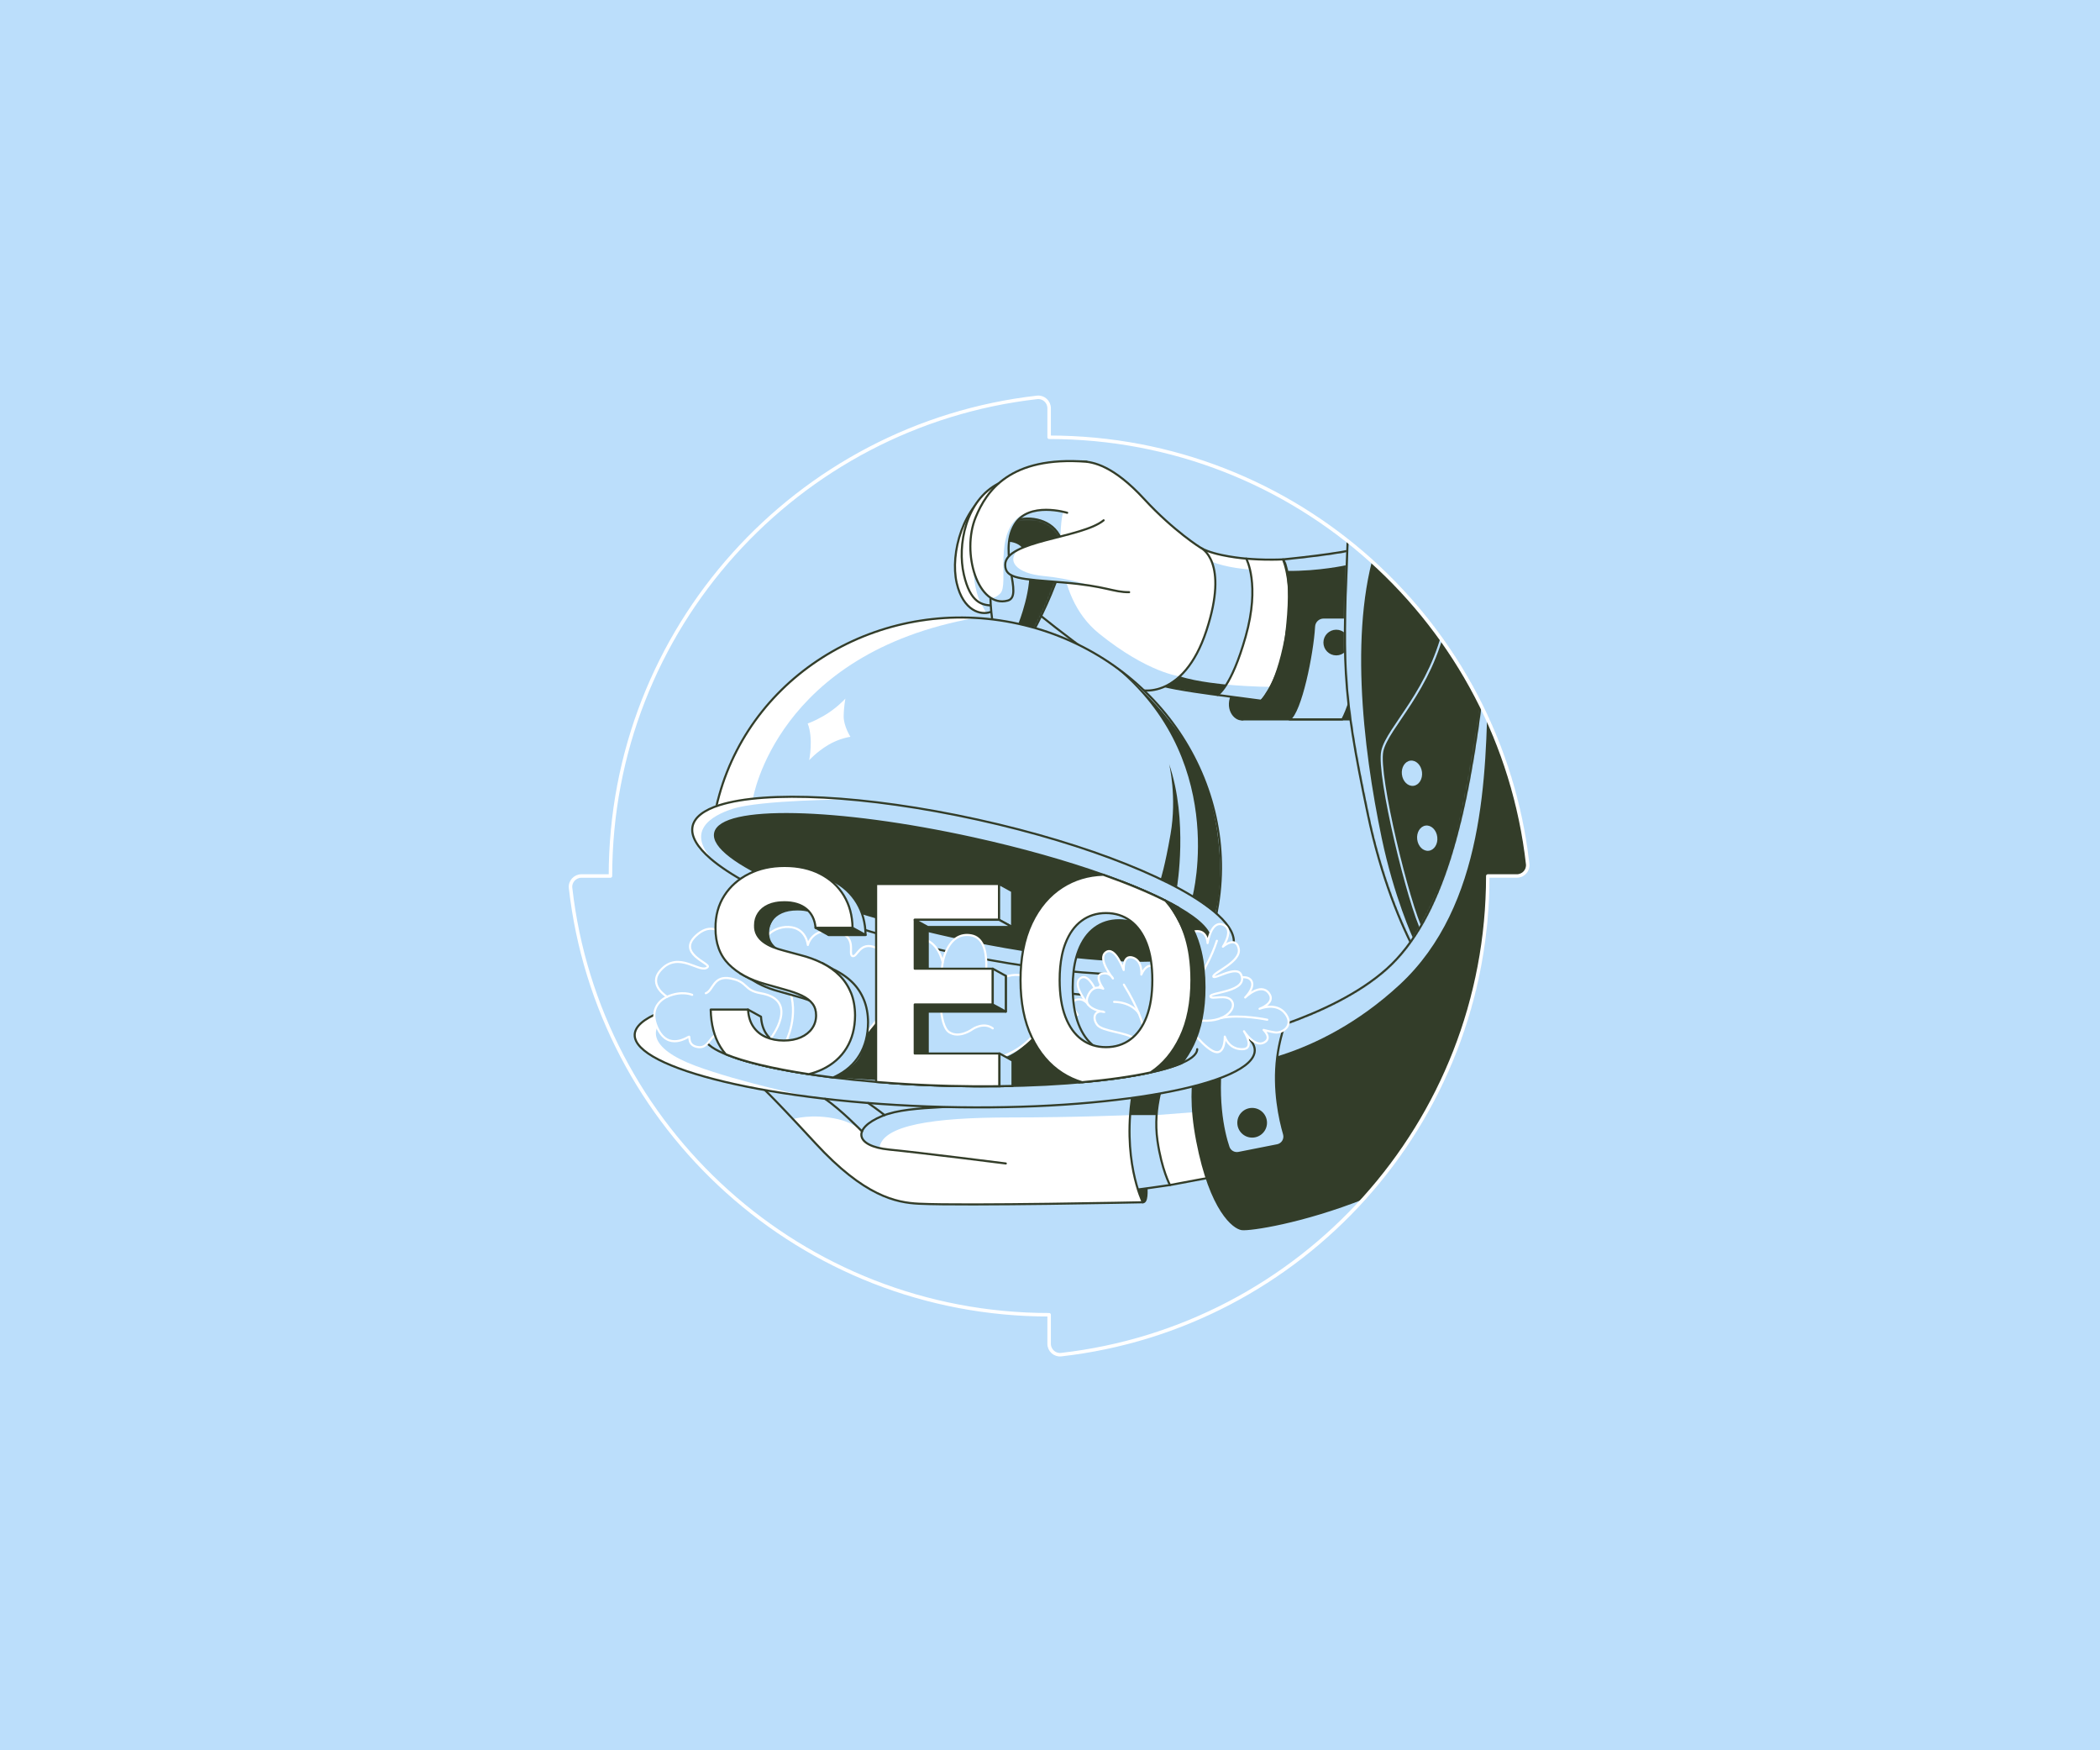 <svg xmlns="http://www.w3.org/2000/svg" width="1200" height="1000" viewBox="0 0 1200 1000" fill="none"><rect x="0" y="0" width="1200" height="1000" fill="#808080" stroke="none"/><rect width="1000" height="1200" transform="translate(1200) rotate(90)" fill="#BBDEFB"></rect><path d="M599.502 249.822V233.23C599.502 229.549 596.309 226.627 592.653 227.039C455.423 242.608 348.83 359.1 348.83 500.494H332.231C328.55 500.494 325.622 503.685 326.04 507.349C341.615 644.571 458.095 751.171 599.502 751.171V767.769C599.502 771.446 602.693 774.374 606.349 773.961C743.579 758.386 850.173 641.9 850.173 500.5H866.771C870.453 500.5 873.382 497.315 872.963 493.651C857.394 356.429 740.902 249.829 599.502 249.829" fill="#BBDEFB"></path><mask id="mask0_83_5475" style="mask-type:luminance" maskUnits="userSpaceOnUse" x="326" y="227" width="547" height="547"><path d="M599.502 249.822V233.23C599.502 229.549 596.309 226.627 592.653 227.039C455.423 242.608 348.83 359.1 348.83 500.494H332.231C328.55 500.494 325.622 503.685 326.04 507.349C341.615 644.571 458.095 751.171 599.502 751.171V767.769C599.502 771.446 602.693 774.374 606.349 773.961C743.579 758.386 850.173 641.9 850.173 500.5H866.771C870.453 500.5 873.382 497.315 872.963 493.651C857.394 356.429 740.902 249.829 599.502 249.829" fill="white"></path></mask><g mask="url(#mask0_83_5475)"><path d="M654.979 676.133C655.372 681.037 655.495 686.946 653.03 686.915C651.491 686.894 648.719 677.059 648.719 677.059L654.979 676.133Z" fill="#333D29" stroke="#333D29" stroke-width="1.2" stroke-linecap="round" stroke-linejoin="round"></path><path d="M668.56 677.059C668.56 677.059 647.353 680.173 642.765 680.443C638.175 680.72 626.681 624.232 636.811 622.043C646.942 619.855 664.228 618.305 664.228 618.305L668.56 677.059Z" fill="#BBDEFB" stroke="#333D29" stroke-width="1.2" stroke-linecap="round" stroke-linejoin="round"></path><path d="M668.556 677.058L705.054 670.217L687.812 608.906L665.93 614.925C665.93 614.925 658.477 631.625 661.437 651.9C663.852 668.408 668.556 677.065 668.556 677.065V677.058Z" fill="white"></path><mask id="mask1_83_5475" style="mask-type:luminance" maskUnits="userSpaceOnUse" x="660" y="608" width="46" height="70"><path d="M668.556 677.058L705.054 670.217L687.812 608.906L665.93 614.925C665.93 614.925 658.477 631.625 661.437 651.9C663.852 668.408 668.556 677.065 668.556 677.065V677.058Z" fill="white"></path></mask><g mask="url(#mask1_83_5475)"><path d="M660.742 637.092L682.901 635.38L684.124 618.453L663.362 620.589L660.742 637.092Z" fill="#BBDEFB"></path></g><path d="M668.556 677.058L705.054 670.217L687.812 608.906L665.93 614.925C665.93 614.925 658.477 631.625 661.437 651.9C663.852 668.408 668.556 677.065 668.556 677.065V677.058Z" stroke="#333D29" stroke-width="1.2" stroke-linecap="round" stroke-linejoin="round"></path><path d="M704.646 395.817C699.922 404.544 705.367 411.219 709.673 411.006C714.763 410.755 724.656 393.352 724.656 393.352L704.64 395.817H704.646Z" fill="#333D29" stroke="#333D29" stroke-width="1.2" stroke-linecap="round" stroke-linejoin="round"></path><path d="M712.138 319.164C712.138 319.164 717.448 319.64 722.892 319.724C729.392 319.827 733.132 319.595 733.132 319.595C733.132 319.595 740.198 335.055 734.799 363.927C729.052 394.678 720.568 400.329 720.568 400.329C720.568 400.329 699.735 397.581 695.731 397.047C691.727 396.512 712.143 319.164 712.143 319.164H712.138Z" fill="white"></path><mask id="mask2_83_5475" style="mask-type:luminance" maskUnits="userSpaceOnUse" x="695" y="319" width="42" height="82"><path d="M712.13 319.172C712.13 319.172 717.44 319.648 722.884 319.732C729.384 319.835 733.124 319.603 733.124 319.603C733.124 319.603 740.19 335.062 734.791 363.935C729.044 394.686 720.56 400.337 720.56 400.337C720.56 400.337 699.727 397.589 695.723 397.054C691.72 396.52 712.135 319.172 712.135 319.172H712.13Z" fill="white"></path></mask><g mask="url(#mask2_83_5475)"><path d="M700.775 391.141C717.13 392.55 726.43 392.415 726.43 392.415L720.547 400.351L695.711 397.068L700.775 391.141Z" fill="#BBDEFB"></path></g><path d="M712.138 319.164C712.138 319.164 717.448 319.64 722.892 319.724C729.392 319.827 733.132 319.595 733.132 319.595C733.132 319.595 740.198 335.055 734.799 363.927C729.052 394.678 720.568 400.329 720.568 400.329C720.568 400.329 699.735 397.581 695.731 397.047C691.727 396.512 712.143 319.164 712.143 319.164H712.138Z" stroke="#333D29" stroke-width="1.2" stroke-linecap="round" stroke-linejoin="round"></path><path d="M686.288 313.094C694.501 317.818 712.143 319.169 712.143 319.169C712.143 319.169 720.251 333.798 711.808 363.662C703.53 392.952 695.723 397.052 695.723 397.052C695.723 397.052 671.214 393.892 664.315 391.716C657.416 389.541 686.281 313.094 686.281 313.094H686.288Z" fill="#BBDEFB"></path><mask id="mask3_83_5475" style="mask-type:luminance" maskUnits="userSpaceOnUse" x="663" y="313" width="53" height="85"><path d="M686.281 313.094C694.493 317.818 712.135 319.169 712.135 319.169C712.135 319.169 720.243 333.798 711.8 363.662C703.522 392.952 695.715 397.052 695.715 397.052C695.715 397.052 671.206 393.892 664.308 391.716C657.409 389.541 686.273 313.094 686.273 313.094H686.281Z" fill="white"></path></mask><g mask="url(#mask3_83_5475)"><path d="M692.384 320.833C700.172 324.399 714.268 325.416 714.268 325.416L712.137 319.179C712.137 319.179 701.787 318.594 695.203 316.425C688.62 314.255 687.422 313.844 687.422 313.844L692.384 320.833Z" fill="white"></path></g><path d="M686.288 313.094C694.501 317.818 712.143 319.169 712.143 319.169C712.143 319.169 720.251 333.798 711.808 363.662C703.53 392.952 695.723 397.052 695.723 397.052C695.723 397.052 671.214 393.892 664.315 391.716C657.416 389.541 686.281 313.094 686.281 313.094H686.288Z" stroke="#333D29" stroke-width="1.2" stroke-linecap="round" stroke-linejoin="round"></path><path d="M787.577 381.037C784.906 394.997 780.917 411.016 780.917 411.016H736.835L709.688 411.01C709.688 411.01 730.373 399.438 734.809 363.937C739.499 326.357 733.134 319.605 733.134 319.605C733.134 319.605 768.384 316.213 776.596 313.092C784.809 309.97 790.247 367.09 787.583 381.044L787.577 381.037Z" fill="#333D29"></path><mask id="mask4_83_5475" style="mask-type:luminance" maskUnits="userSpaceOnUse" x="709" y="312" width="80" height="100"><path d="M787.577 381.03C784.906 394.989 780.917 411.008 780.917 411.008H736.835L709.688 411.002C709.688 411.002 730.373 399.43 734.809 363.929C739.499 326.349 733.134 319.597 733.134 319.597C733.134 319.597 768.384 316.206 776.596 313.084C784.809 309.963 790.247 367.083 787.583 381.036L787.577 381.03Z" fill="white"></path></mask><g mask="url(#mask4_83_5475)"><path d="M735.467 326.175C753.688 326.42 769.552 322.861 769.552 322.861L769.932 313.078L732.062 317.802L735.467 326.182V326.175Z" fill="#BBDEFB"></path></g><path d="M787.577 381.037C784.906 394.997 780.917 411.016 780.917 411.016H736.835L709.688 411.01C709.688 411.01 730.373 399.438 734.809 363.937C739.499 326.357 733.134 319.605 733.134 319.605C733.134 319.605 768.384 316.213 776.596 313.092C784.809 309.97 790.247 367.09 787.583 381.044L787.577 381.037Z" stroke="#333D29" stroke-width="1.2" stroke-linecap="round" stroke-linejoin="round"></path><path d="M775.834 378.433C773.646 399.511 767.074 411.012 767.074 411.012H736.812C743.216 406.88 749.993 373.754 750.888 357.941C751.042 355.057 753.449 352.805 756.339 352.805H771.212C774.096 352.805 776.47 355.032 776.664 357.902C776.933 361.699 776.915 368.065 775.834 378.427V378.433Z" fill="#BBDEFB" stroke="#333D29" stroke-width="1.2" stroke-linecap="round" stroke-linejoin="round"></path><path d="M763.575 373.852C767.296 373.852 770.314 370.835 770.314 367.114C770.314 363.392 767.296 360.375 763.575 360.375C759.854 360.375 756.836 363.392 756.836 367.114C756.836 370.835 759.854 373.852 763.575 373.852Z" fill="#333D29" stroke="#333D29" stroke-width="1.2" stroke-linecap="round" stroke-linejoin="round"></path><path d="M770.303 303.492C767.361 378.157 766.267 392.213 781.591 465.108C796.921 538.003 826.482 571.831 826.482 571.831L857.138 470.668L853.854 405.523C853.854 405.523 827.029 361.179 802.946 333.812C778.861 306.44 770.303 303.492 770.303 303.492Z" fill="#333D29"></path><mask id="mask5_83_5475" style="mask-type:luminance" maskUnits="userSpaceOnUse" x="768" y="303" width="90" height="269"><path d="M770.334 303.508C767.392 378.172 766.298 392.229 781.622 465.124C796.953 538.018 826.513 571.847 826.513 571.847L857.169 470.683L853.885 405.538C853.885 405.538 827.06 361.194 802.977 333.828C778.892 306.455 770.334 303.508 770.334 303.508Z" fill="white"></path></mask><g mask="url(#mask5_83_5475)"><path d="M788.279 306.723C770.33 355.071 778.613 426.608 789.561 478.887C796.62 512.58 807.485 536.136 807.485 536.136C807.485 536.136 807.046 539.277 805.535 537.327C799.608 529.706 783.492 498.923 772.73 418.042C759.221 316.512 770.323 303.492 770.323 303.492L788.273 306.717L788.279 306.723Z" fill="#BBDEFB"></path></g><path d="M770.303 303.492C767.361 378.157 766.267 392.213 781.591 465.108C796.921 538.003 826.482 571.831 826.482 571.831L857.138 470.668L853.854 405.523C853.854 405.523 827.029 361.179 802.946 333.812C778.861 306.44 770.303 303.492 770.303 303.492Z" stroke="#333D29" stroke-width="1.2" stroke-linecap="round" stroke-linejoin="round"></path><path d="M826.084 355.07C817.871 394.549 792.828 415.524 789.874 429.131C786.888 442.871 805.147 517.335 812.838 532.14" stroke="#BBDEFB" stroke-width="1.2" stroke-linecap="round" stroke-linejoin="round"></path><path d="M807.686 448.971C810.854 448.593 813.04 445.066 812.566 441.092C812.091 437.116 809.139 434.202 805.968 434.58C802.8 434.958 800.614 438.485 801.088 442.459C801.563 446.433 804.515 449.349 807.686 448.971Z" fill="#BBDEFB"></path><path d="M816.42 486.075C819.588 485.695 821.775 482.167 821.3 478.193C820.828 474.219 817.873 471.304 814.705 471.681C811.534 472.059 809.348 475.588 809.823 479.563C810.297 483.537 813.25 486.452 816.42 486.075Z" fill="#BBDEFB"></path><path d="M878.49 494.763L869.189 506.032H853.311C853.311 506.032 852.764 532.543 847.841 568.463C842.911 604.388 816.091 669.954 779.857 684.267C743.634 698.588 714.262 702.791 709.679 702.244C705.097 701.695 691.825 691.841 684.126 651.894C676.424 611.951 687.816 597.83 687.816 597.83C687.816 597.83 692.205 597.052 699.342 595.372C707.889 593.357 720.368 590.062 733.974 585.249C754.068 578.156 776.614 567.78 792.542 553.441C823.963 525.161 838.528 468.479 847.841 388.562C847.841 388.562 856.054 398.41 860.977 417.022C865.9 435.635 878.49 494.75 878.49 494.75V494.763Z" fill="#333D29"></path><mask id="mask6_83_5475" style="mask-type:luminance" maskUnits="userSpaceOnUse" x="681" y="388" width="198" height="315"><path d="M878.498 494.763L869.197 506.032H853.319C853.319 506.032 852.772 532.543 847.849 568.463C842.919 604.388 816.099 669.954 779.865 684.267C743.642 698.588 714.27 702.791 709.687 702.244C705.104 701.695 691.833 691.841 684.134 651.894C676.432 611.951 687.824 597.83 687.824 597.83C687.824 597.83 692.213 597.052 699.35 595.372C707.897 593.357 720.376 590.062 733.982 585.249C754.076 578.156 776.622 567.78 792.55 553.441C823.971 525.161 838.535 468.479 847.849 388.562C847.849 388.562 856.062 398.41 860.985 417.022C865.908 435.635 878.498 494.75 878.498 494.75V494.763Z" fill="white"></path></mask><g mask="url(#mask6_83_5475)"><path d="M850.215 391.906C849.077 441.811 848.664 517.344 799.808 562.564C751.679 607.115 702.836 608.91 702.836 608.91L707.418 592.26C707.418 592.26 741.381 585.09 771.419 568.466C801.456 551.842 817.012 518.953 825.656 498.859C834.298 478.767 847.854 388.578 847.854 388.578L850.221 391.912L850.215 391.906Z" fill="#BBDEFB"></path></g><path d="M878.49 494.763L869.189 506.032H853.311C853.311 506.032 852.764 532.543 847.841 568.463C842.911 604.388 816.091 669.954 779.857 684.267C743.634 698.588 714.262 702.791 709.679 702.244C705.097 701.695 691.825 691.841 684.126 651.894C676.424 611.951 687.816 597.83 687.816 597.83C687.816 597.83 692.205 597.052 699.342 595.372C707.889 593.357 720.368 590.062 733.974 585.249C754.068 578.156 776.614 567.78 792.542 553.441C823.963 525.161 838.528 468.479 847.841 388.562C847.841 388.562 856.054 398.41 860.977 417.022C865.9 435.635 878.49 494.75 878.49 494.75V494.763Z" stroke="#333D29" stroke-width="1.2" stroke-linecap="round" stroke-linejoin="round"></path><path d="M647.624 622.448C640.505 661.861 653.03 686.904 653.03 686.904C653.03 686.904 551.908 688.996 525.133 687.729C512.003 687.103 493.918 683.474 466.031 653.238C438.137 623.002 434.688 620.587 434.688 620.587C434.688 620.587 452.09 609.402 466.031 620.645C479.972 631.89 647.624 622.448 647.624 622.448Z" fill="white"></path><mask id="mask7_83_5475" style="mask-type:luminance" maskUnits="userSpaceOnUse" x="434" y="615" width="220" height="74"><path d="M647.624 622.416C640.505 661.83 653.03 686.873 653.03 686.873C653.03 686.873 551.908 688.964 525.133 687.697C512.003 687.072 493.918 683.442 466.031 653.207C438.137 622.971 434.688 620.556 434.688 620.556C434.688 620.556 452.09 609.37 466.031 620.614C479.972 631.859 647.624 622.416 647.624 622.416Z" fill="white"></path></mask><g mask="url(#mask7_83_5475)"><path d="M502.562 655.549C504.627 642.955 532.816 638.443 577.296 638.443C614.619 638.443 646.034 637.078 646.034 637.078L647.642 622.43C647.642 622.43 560.871 624.019 526.794 630.173C492.714 636.326 486.624 650.665 496.054 653.555C505.483 656.444 502.554 655.549 502.554 655.549H502.562Z" fill="#BBDEFB"></path><path d="M436.711 622.383L453.18 639.375C453.18 639.375 463.84 635.963 478.964 639.459C492.801 642.65 500.775 653.759 500.775 653.759L529.667 627.764L436.711 622.383Z" fill="#BBDEFB"></path></g><path d="M647.624 622.448C640.505 661.861 653.03 686.904 653.03 686.904C653.03 686.904 551.908 688.996 525.133 687.729C512.003 687.103 493.918 683.474 466.031 653.238C438.137 623.002 434.688 620.587 434.688 620.587C434.688 620.587 452.09 609.402 466.031 620.645C479.972 631.89 647.624 622.448 647.624 622.448Z" stroke="#333D29" stroke-width="1.2" stroke-linecap="round" stroke-linejoin="round"></path><path d="M729.878 654.349L707.763 658.72C705.274 659.209 702.788 657.793 701.977 655.385C699.158 647.011 694.107 626.242 699.333 595.381C707.88 593.368 720.359 590.073 733.965 585.258C732.947 589.505 730.927 595.407 729.851 603.98C727.516 622.638 731.351 639.681 733.759 647.971C734.588 650.829 732.793 653.776 729.872 654.355L729.878 654.349Z" fill="#BBDEFB" stroke="#333D29" stroke-width="1.2" stroke-linecap="round" stroke-linejoin="round"></path><path d="M574.743 664.736C574.743 664.736 526.17 658.577 508.091 656.8C488.583 654.882 486.806 644.759 504.055 637.641C521.297 630.522 552.506 634.359 579.872 628.062" stroke="#333D29" stroke-width="1.2" stroke-linecap="round" stroke-linejoin="round"></path><path d="M587.746 345.922C603.965 360.358 642.967 387.596 646.662 391.908C650.355 396.22 676.223 400.255 689.358 360.365C702.495 320.467 686.283 313.079 686.283 313.079C686.283 313.079 670.779 303.528 653.781 285.088C636.241 266.064 624.721 263.811 618.138 263.611C611.554 263.412 582.611 277.97 578.71 291.93C574.81 305.89 587.741 345.922 587.741 345.922H587.746Z" fill="white"></path><mask id="mask8_83_5475" style="mask-type:luminance" maskUnits="userSpaceOnUse" x="577" y="263" width="118" height="132"><path d="M587.762 345.93C603.98 360.366 642.983 387.603 646.678 391.916C650.371 396.227 676.238 400.263 689.374 360.372C702.511 320.475 686.298 313.087 686.298 313.087C686.298 313.087 670.794 303.536 653.796 285.096C636.257 266.071 624.736 263.819 618.154 263.619C611.569 263.42 582.627 277.978 578.725 291.938C574.825 305.898 587.756 345.93 587.756 345.93H587.762Z" fill="white"></path></mask><g mask="url(#mask8_83_5475)"><path d="M607.568 292.409C606.024 296.219 600.148 339.489 628.068 362.002C655.987 384.515 674.213 386.42 674.213 386.42C674.213 386.42 665.982 393.905 658.381 394.562L650.787 395.218L599.531 355.682L591.659 350.269L571.609 309.001C571.609 309.001 580.164 294.971 590.635 291.727C594.684 290.472 607.568 292.415 607.568 292.415V292.409Z" fill="#BBDEFB"></path></g><path d="M587.746 345.922C603.965 360.358 642.967 387.596 646.662 391.908C650.355 396.22 676.223 400.255 689.358 360.365C702.495 320.467 686.283 313.079 686.283 313.079C686.283 313.079 670.779 303.528 653.781 285.088C636.241 266.064 624.721 263.811 618.138 263.611C611.554 263.412 582.611 277.97 578.71 291.93C574.81 305.89 587.741 345.922 587.741 345.922H587.746Z" stroke="#333D29" stroke-width="1.2" stroke-linecap="round" stroke-linejoin="round"></path><path d="M569.069 278.797C550.262 288.354 542.811 316.235 546.692 333.098C550.385 349.143 560.581 351.608 565.871 349.69C572.662 347.231 566.52 335.318 566.52 335.318L569.069 278.797Z" fill="white"></path><mask id="mask9_83_5475" style="mask-type:luminance" maskUnits="userSpaceOnUse" x="545" y="278" width="25" height="73"><path d="M569.069 278.789C550.262 288.346 542.811 316.228 546.692 333.09C550.385 349.135 560.581 351.6 565.871 349.682C572.662 347.224 566.52 335.31 566.52 335.31L569.069 278.789Z" fill="white"></path></mask><g mask="url(#mask9_83_5475)"><path d="M554.961 336.266L569.069 348.674L568 348.79C568 348.79 566.919 356.417 562.87 348.893C557.934 339.728 554.967 336.266 554.967 336.266H554.961Z" fill="#BBDEFB"></path></g><path d="M569.069 278.797C550.262 288.354 542.811 316.235 546.692 333.098C550.385 349.143 560.581 351.608 565.871 349.69C572.662 347.231 566.52 335.318 566.52 335.318L569.069 278.797Z" stroke="#333D29" stroke-width="1.2" stroke-linecap="round" stroke-linejoin="round"></path><path d="M570.619 276.219C551.812 285.776 546.9 311.45 550.782 328.306C554.477 344.351 561.048 345.928 567.612 345.928C574.178 345.928 570.611 330.533 570.611 330.533V276.219H570.619Z" fill="white"></path><mask id="mask10_83_5475" style="mask-type:luminance" maskUnits="userSpaceOnUse" x="549" y="276" width="23" height="70"><path d="M570.626 276.219C551.82 285.776 546.908 311.45 550.789 328.306C554.484 344.351 561.056 345.928 567.62 345.928C574.186 345.928 570.619 330.533 570.619 330.533V276.219H570.626Z" fill="white"></path></mask><g mask="url(#mask10_83_5475)"><path d="M556.25 325.586L569.754 345.911C569.754 345.911 563.041 348.968 560.581 344.656C556.637 337.731 556.25 325.586 556.25 325.586Z" fill="#BBDEFB"></path></g><path d="M570.619 276.219C551.812 285.776 546.9 311.45 550.782 328.306C554.477 344.351 561.048 345.928 567.612 345.928C574.178 345.928 570.611 330.533 570.611 330.533V276.219H570.619Z" stroke="#333D29" stroke-width="1.2" stroke-linecap="round" stroke-linejoin="round"></path><path d="M567.284 355.716C567.284 355.716 564.271 340.662 567.032 318.219C569.568 297.592 582.884 294.682 592.738 296.871C602.591 299.059 611.738 308.095 605.52 326.431C599.304 344.768 590.615 360.375 590.615 360.375L567.278 355.722L567.284 355.716Z" fill="#BBDEFB"></path><mask id="mask11_83_5475" style="mask-type:luminance" maskUnits="userSpaceOnUse" x="565" y="296" width="43" height="65"><path d="M567.291 355.7C567.291 355.7 564.279 340.646 567.04 318.203C569.576 297.576 582.892 294.667 592.746 296.855C602.599 299.043 611.745 308.08 605.527 326.416C599.311 344.752 590.623 360.36 590.623 360.36L567.286 355.706L567.291 355.7Z" fill="white"></path></mask><g mask="url(#mask11_83_5475)"><path d="M576.344 309.479C583.834 310.2 586.242 314.428 587.736 321.9C590.406 335.242 581.916 356.385 581.916 356.385L591.455 358.805C591.455 358.805 607.268 332.848 606.831 315.947C606.393 299.046 598.961 298.911 592.735 296.858C586.506 294.805 581.698 296.858 581.698 296.858C578.846 300.533 577.367 304.89 576.349 309.485L576.344 309.479Z" fill="#333D29"></path></g><path d="M567.284 355.716C567.284 355.716 564.271 340.662 567.032 318.219C569.568 297.592 582.884 294.682 592.738 296.871C602.591 299.059 611.738 308.095 605.52 326.431C599.304 344.768 590.615 360.375 590.615 360.375L567.278 355.722L567.284 355.716Z" stroke="#333D29" stroke-width="1.2" stroke-linecap="round" stroke-linejoin="round"></path><path d="M696.019 516.831C695.608 519.391 695.119 521.953 694.559 524.515C692.866 532.212 690.549 539.613 687.647 546.674C660.474 554.391 604.577 551.617 542 537.844C479.415 524.07 427.508 503.12 406.102 484.714C406.443 477.093 407.434 469.409 409.127 461.712C409.686 459.15 410.324 456.608 411.044 454.11C431.009 383.063 505.79 339.639 581.929 356.398C658.073 373.145 707.715 443.961 696.014 516.836L696.019 516.831Z" fill="#BBDEFB"></path><mask id="mask12_83_5475" style="mask-type:luminance" maskUnits="userSpaceOnUse" x="406" y="352" width="292" height="199"><path d="M696.019 516.831C695.608 519.391 695.119 521.953 694.559 524.515C692.866 532.212 690.549 539.613 687.647 546.674C660.474 554.391 604.577 551.617 542 537.844C479.415 524.07 427.508 503.12 406.102 484.714C406.443 477.093 407.434 469.409 409.127 461.712C409.686 459.15 410.324 456.608 411.044 454.11C431.009 383.063 505.79 339.639 581.929 356.398C658.073 373.145 707.715 443.961 696.014 516.836L696.019 516.831Z" fill="white"></path></mask><g mask="url(#mask12_83_5475)"><path d="M557.381 353.026C443.636 373.229 430.25 456.247 430.25 456.247L406.102 461.892C406.102 461.892 409.384 417.2 463.157 380.225C516.923 343.25 557.381 353.019 557.381 353.019V353.026Z" fill="white"></path><path d="M461.531 413.336C464.923 422.017 462.393 434.317 462.393 434.317C462.393 434.317 466.609 429.638 473.109 425.712C479.61 421.787 485.949 420.962 485.949 420.962C485.949 420.962 482.042 414.823 482.1 409.281C482.152 403.746 483.091 399.125 483.091 399.125C483.091 399.125 477.982 404.84 470.4 409.152C464.716 412.389 461.531 413.336 461.531 413.336Z" fill="white"></path></g><path d="M696.019 516.831C695.608 519.391 695.119 521.953 694.559 524.515C692.866 532.212 690.549 539.613 687.647 546.674C660.474 554.391 604.577 551.617 542 537.844C479.415 524.07 427.508 503.12 406.102 484.714C406.443 477.093 407.434 469.409 409.127 461.712C409.686 459.15 410.324 456.608 411.044 454.11C431.009 383.063 505.79 339.639 581.929 356.398C658.073 373.145 707.715 443.961 696.014 516.836L696.019 516.831Z" stroke="#333D29" stroke-width="1.2" stroke-linecap="round" stroke-linejoin="round"></path><path d="M704.832 540.031C703.615 545.592 697.526 549.795 687.641 552.595C660.467 560.311 604.571 557.537 541.994 543.763C479.409 529.991 427.502 509.042 406.096 490.635C398.302 483.934 394.556 477.569 395.772 472.015C396.918 466.828 402.292 462.824 411.039 460.031C437.433 451.607 494.514 454.174 558.61 468.275C622.721 482.389 675.612 504.015 696.008 522.75C702.773 528.955 705.971 534.838 704.825 540.025L704.832 540.031Z" fill="#BBDEFB"></path><mask id="mask13_83_5475" style="mask-type:luminance" maskUnits="userSpaceOnUse" x="395" y="455" width="311" height="102"><path d="M704.824 540.023C703.608 545.584 697.518 549.787 687.633 552.587C660.46 560.303 604.563 557.529 541.986 543.755C479.401 529.984 427.494 509.034 406.088 490.628C398.294 483.926 394.548 477.561 395.764 472.007C396.91 466.82 402.284 462.816 411.031 460.023C437.425 451.599 494.507 454.166 558.602 468.268C622.713 482.382 675.604 504.007 696 522.742C702.765 528.947 705.963 534.83 704.817 540.018L704.824 540.023Z" fill="white"></path></mask><g mask="url(#mask13_83_5475)"><path d="M408.527 492.62C391.008 475.037 406.364 466.014 418.928 462.036C434.941 456.972 485.534 456.746 485.534 456.746C485.534 456.746 422.5 450.78 403.327 460.806C376.34 474.915 408.527 492.62 408.527 492.62Z" fill="white"></path></g><path d="M704.832 540.031C703.615 545.592 697.526 549.795 687.641 552.595C660.467 560.311 604.571 557.537 541.994 543.763C479.409 529.991 427.502 509.042 406.096 490.635C398.302 483.934 394.556 477.569 395.772 472.015C396.918 466.828 402.292 462.824 411.039 460.031C437.433 451.607 494.514 454.174 558.61 468.275C622.721 482.389 675.612 504.015 696.008 522.75C702.773 528.955 705.971 534.838 704.825 540.025L704.832 540.031Z" stroke="#333D29" stroke-width="1.2" stroke-linecap="round" stroke-linejoin="round"></path><path d="M691.501 538.136C691.001 540.4 689.153 542.3 686.134 543.844C684.422 544.718 682.336 545.485 679.892 546.134C675.676 547.254 670.431 548.026 664.291 548.471C662.205 548.62 660.004 548.73 657.707 548.806C645.838 549.186 631.35 548.523 615.048 546.817C612.358 546.547 609.617 546.238 606.83 545.904C602.247 545.357 597.537 544.731 592.721 544.03C590.07 543.645 587.393 543.239 584.676 542.802C571.675 540.742 558 538.154 543.918 535.058C465.81 517.869 405.265 491.384 408.676 475.891C412.088 460.4 478.166 461.777 556.268 478.969C583.852 485.038 609.256 492.271 630.418 499.769C634.273 501.128 637.974 502.505 641.533 503.883C650.808 507.467 659.044 511.078 666.042 514.618C668.654 515.938 671.093 517.262 673.339 518.55C685.979 525.854 692.713 532.677 691.509 538.136H691.501Z" fill="#333D29" stroke="#333D29" stroke-width="1.2" stroke-linecap="round" stroke-linejoin="round"></path><path d="M717 600.264C716.51 619.359 636.799 634.928 538.958 632.431C441.118 629.935 362.193 610.317 362.682 591.22C363.171 572.126 442.882 560.791 540.722 563.288C638.563 565.785 717.489 581.168 717 600.264Z" fill="#BBDEFB"></path><mask id="mask14_83_5475" style="mask-type:luminance" maskUnits="userSpaceOnUse" x="362" y="562" width="356" height="71"><path d="M717.007 600.249C716.518 619.344 636.807 634.913 538.966 632.416C441.126 629.919 362.201 610.301 362.69 591.205C363.179 572.11 442.889 560.775 540.73 563.272C638.571 565.769 717.497 581.152 717.007 600.249Z" fill="white"></path></mask><g mask="url(#mask14_83_5475)"><path d="M388.39 576.102C366.926 586.45 371.579 599.316 397.311 608.894C423.042 618.47 462.759 626.727 462.759 626.727C462.759 626.727 395.515 618.072 374.791 604.586C354.067 591.103 361.5 587.899 364.467 583.181C368.29 577.099 388.39 576.102 388.39 576.102Z" fill="white"></path></g><path d="M717 600.264C716.51 619.359 636.799 634.928 538.958 632.431C441.118 629.935 362.193 610.317 362.682 591.22C363.171 572.126 442.882 560.791 540.722 563.288C638.563 565.785 717.489 581.168 717 600.264Z" stroke="#333D29" stroke-width="1.2" stroke-linecap="round" stroke-linejoin="round"></path><path d="M694.558 564.074C707.146 557.034 713.936 557.013 715.359 561.004C716.73 564.833 711.528 569.9 711.528 569.9C711.528 569.9 720.34 561.172 725.076 567.434C729.319 573.046 719.74 576.361 719.74 576.361C719.74 576.361 729.562 572.216 734.725 579.437C739.551 586.189 732.619 590.353 728.772 589.871C726.1 589.536 722.046 588.434 722.046 588.434C722.046 588.434 727.149 593.114 722.336 595.649C716.825 598.559 710.84 589.188 710.84 589.188C710.84 589.188 717.605 599.454 709.772 599.454C701.939 599.454 699.887 592.245 699.887 592.245C699.887 592.245 700.138 604.241 692.896 600.412C685.655 596.583 675.391 581.664 675.391 581.664L694.55 564.069L694.558 564.074Z" fill="#BBDEFB" stroke="white" stroke-width="1.2" stroke-linecap="round" stroke-linejoin="round"></path><path d="M574.836 603.933C586.987 598.779 590.617 589.742 590.617 589.742L627.554 617.392C627.554 617.392 614.121 619.135 594.671 619.907L575.223 620.674L574.836 603.933Z" fill="#333D29"></path><path d="M495.779 590.417L502.351 579.727L500.645 617.101L476.078 615.607C476.078 615.607 490.682 609.642 492.644 600.129C494.607 590.616 495.779 590.41 495.779 590.41V590.417Z" fill="#333D29"></path><path d="M514.069 563.343C506.951 548.728 515.833 535.965 525.964 536.434C536.094 536.904 538.707 549.822 538.707 549.822C538.707 549.822 541.494 532.058 554.906 534.381C568.319 536.705 562.244 564.07 562.244 564.07C562.244 564.07 576.468 553.832 585.903 557.988C595.338 562.146 601.234 580.16 589.591 592.544C579.609 603.164 567.992 604.837 567.992 604.837L522.006 610.037L514.069 563.337V563.343Z" fill="#BBDEFB" stroke="white" stroke-width="1.2" stroke-linecap="round" stroke-linejoin="round"></path><path d="M677.997 548.136C676.626 538.419 678.28 531.983 684.124 531.989C689.962 531.994 690.046 538.83 690.046 538.83C690.046 538.83 691.962 525.694 698.805 528.294C705.646 530.895 698.805 540.884 698.805 540.884C698.805 540.884 706.193 534.454 707.834 541.978C709.475 549.502 693.328 555.525 693.328 557.856C693.328 560.185 706.649 551.13 709.206 556.833C713.582 566.615 691.596 566.885 691.64 569.214C691.687 571.538 701.269 567.438 704.005 572.091C706.74 576.746 699.216 584.823 684.846 582.904C670.473 580.986 678.002 548.144 678.002 548.144L677.997 548.136Z" fill="#BBDEFB" stroke="white" stroke-width="1.2" stroke-linecap="round" stroke-linejoin="round"></path><path d="M695.363 537.492C692.324 546.856 687.812 554.226 687.812 554.226" stroke="white" stroke-width="1.2" stroke-linecap="round" stroke-linejoin="round"></path><path d="M538.698 549.82C536.356 564.694 536.492 585.907 542.38 589.736C548.263 593.567 555.793 587.961 555.793 587.961C555.793 587.961 562.043 583.649 567.301 587.548" stroke="white" stroke-width="1.2" stroke-linecap="round" stroke-linejoin="round"></path><path d="M633.903 608.365C628.773 604.465 615.219 604.258 612.348 600.359C609.47 596.457 610.912 592.094 615.63 592.84C620.354 593.586 603.929 592.557 606.8 584.551C609.677 576.544 615.829 579.762 615.829 579.762C615.829 579.762 610.449 572.4 614.987 571.189C619.525 569.98 621.919 574.073 621.919 574.073C621.919 574.073 612.174 562.591 617.387 558.891C622.6 555.196 627.53 569.085 627.53 569.085C627.53 569.085 626.907 560.178 632.66 561.966C638.415 563.756 637.59 571.686 637.59 571.686C637.59 571.686 641.284 562.443 646.62 569.085C651.956 575.721 657.375 596.316 652.039 600.422C646.703 604.528 633.89 608.357 633.89 608.357L633.903 608.365Z" fill="#BBDEFB" stroke="white" stroke-width="1.2" stroke-linecap="round" stroke-linejoin="round"></path><path d="M530.137 605.973V577.978H574.744V557.543H530.137V529.598H578.355V509.156H508.094V618.718C519.164 619.522 530.755 620.095 542.705 620.398C555.084 620.713 567.105 620.72 578.562 620.456V605.981H530.137V605.973Z" fill="#333D29" stroke="#333D29" stroke-width="1.2" stroke-linecap="round" stroke-linejoin="round"></path><path d="M686.134 543.851C685.092 539.371 683.657 535.233 681.842 531.436C679.481 526.505 676.641 522.207 673.333 518.557C671.088 517.264 668.648 515.945 666.034 514.626C659.039 511.085 650.8 507.474 641.525 503.89C640.831 503.851 640.149 503.844 639.447 503.844C630.18 503.844 621.871 506.199 614.508 510.918C607.139 515.628 601.313 522.477 597.04 531.436C595.213 535.291 593.771 539.481 592.716 544.037C591.319 550.088 590.617 556.774 590.617 564.073C590.617 576.824 592.761 587.687 597.04 596.651C601.321 605.625 607.139 612.466 614.508 617.209C615.189 617.653 615.891 618.064 616.592 618.464H616.6C643.232 616.172 664.032 612.247 675.168 607.446C677.696 604.298 679.918 600.713 681.836 596.711C686.128 587.738 688.272 576.868 688.272 564.073C688.272 556.704 687.557 549.959 686.128 543.851H686.134ZM662.643 585.036C660.455 590.718 657.379 595.031 653.407 597.965C649.436 600.912 644.776 602.38 639.447 602.38C634.119 602.38 629.471 600.912 625.501 597.965C621.53 595.031 618.453 590.713 616.265 585.036C614.077 579.347 612.975 572.362 612.975 564.073C612.975 557.515 613.671 551.76 615.048 546.824C615.409 545.531 615.815 544.301 616.265 543.118C618.453 537.428 621.53 533.116 625.501 530.174C629.471 527.24 634.119 525.767 639.447 525.767C644.776 525.767 649.436 527.233 653.407 530.174C657.379 533.11 660.455 537.428 662.643 543.118C663.286 544.791 663.833 546.58 664.284 548.473C665.385 553.029 665.925 558.229 665.925 564.066C665.925 572.349 664.825 579.339 662.637 585.029L662.643 585.036Z" fill="#BBDEFB" stroke="#333D29" stroke-width="1.2" stroke-linecap="round" stroke-linejoin="round"></path><path d="M436.991 553.447C429.873 538.831 440.55 529.132 450.674 529.602C460.805 530.071 461.622 539.925 461.622 539.925C461.622 539.925 463.81 529.807 477.222 532.131C490.635 534.455 484.341 545.125 487.076 546.219C489.812 547.313 491.189 537.35 500.63 541.515C510.072 545.679 519.373 557.174 511.166 569.215C502.954 581.257 490.912 594.947 490.912 594.947L444.927 600.147L436.991 553.447Z" fill="#BBDEFB" stroke="white" stroke-width="1.2" stroke-linecap="round" stroke-linejoin="round"></path><path d="M684.123 599.431C683.795 612.213 620.49 622.381 542.71 620.392C464.93 618.411 402.14 605.024 402.462 592.242" stroke="#333D29" stroke-width="1.2" stroke-linecap="round" stroke-linejoin="round"></path><path d="M648.497 593.49C643.367 589.59 629.811 589.384 626.942 585.484C624.064 581.584 625.506 577.22 630.224 577.967C634.948 578.714 618.523 577.683 621.394 569.677C624.27 561.671 630.423 564.888 630.423 564.888C630.423 564.888 625.043 557.526 629.58 556.316C634.118 555.105 635.964 559.025 635.964 559.025C635.964 559.025 626.762 547.717 631.981 544.024C637.194 540.329 642.124 554.218 642.124 554.218C642.124 554.218 641.499 545.309 647.254 547.099C653.007 548.889 652.184 556.819 652.184 556.819C652.184 556.819 655.877 547.575 661.213 554.218C666.549 560.852 660.802 584.05 655.466 588.156C650.13 592.262 648.489 593.49 648.489 593.49H648.497Z" fill="#BBDEFB" stroke="white" stroke-width="1.2" stroke-linecap="round" stroke-linejoin="round"></path><path d="M522.697 601.89V573.894H567.306V553.452H522.697V525.52H570.917V505.078H500.641V618.16C513.919 619.262 528.052 620.047 542.708 620.413C552.433 620.664 561.933 620.715 571.116 620.607V601.897H522.692L522.697 601.89Z" fill="white" stroke="#333D29" stroke-width="1.2" stroke-linecap="round" stroke-linejoin="round"></path><path d="M642.211 562.555C651.041 576.784 653.023 585.596 653.023 585.596" stroke="white" stroke-width="1.2" stroke-linecap="round" stroke-linejoin="round"></path><path d="M413.545 590.847C405.861 588.795 405.861 598.95 399.289 598.287C392.718 597.625 394.359 592.239 393.748 592.263C393.136 592.289 381.841 600.701 375.682 587.359C369.523 574.017 381.223 569.499 381.223 569.499C381.223 569.499 370.076 562.896 377.323 554.516C387.794 542.404 400.313 556.982 404.419 552.462C406.279 550.416 385.33 544.456 398.877 533.58C410.655 524.124 418.585 540.358 418.997 541.381C419.408 542.404 444.039 548.202 450.611 564.087C457.182 579.97 448.97 595.366 448.97 595.366L413.545 590.847Z" fill="#BBDEFB" stroke="white" stroke-width="1.2" stroke-linecap="round" stroke-linejoin="round"></path><path d="M679.884 546.138C678.866 539.143 677.039 532.874 674.388 527.339C672.057 522.474 669.272 518.232 666.027 514.622C656.354 509.724 644.292 504.691 630.403 499.773C621.772 500.025 613.978 502.367 607.04 506.816C599.678 511.527 593.847 518.373 589.573 527.339C587.359 531.979 585.718 537.128 584.656 542.806C583.659 548.09 583.156 553.804 583.156 559.977C583.156 572.725 585.294 583.591 589.568 592.55C593.847 601.521 599.67 608.375 607.034 613.107C610.594 615.397 614.358 617.122 618.361 618.307H618.369C633.64 616.941 646.925 615.025 657.492 612.72C664.579 608.027 670.204 601.328 674.381 592.62C678.675 583.649 680.816 572.764 680.816 559.983C680.816 555.086 680.502 550.477 679.877 546.146L679.884 546.138ZM655.189 580.927C653.001 586.614 649.911 590.927 645.94 593.869C641.97 596.803 637.322 598.278 631.994 598.278C626.665 598.278 622.017 596.81 618.047 593.869C614.075 590.935 610.986 586.614 608.798 580.927C606.61 575.243 605.514 568.253 605.514 559.977C605.514 554.777 605.946 550.084 606.809 545.908C607.317 543.429 607.974 541.131 608.798 539.014C610.986 533.332 614.075 529.019 618.047 526.083C622.017 523.149 626.665 521.668 631.994 521.668C637.322 521.668 641.97 523.149 645.94 526.083C649.911 529.019 653.001 533.338 655.189 539.014C656.315 541.937 657.145 545.206 657.692 548.804C658.207 552.215 658.471 555.947 658.471 559.97C658.471 568.247 657.383 575.243 655.189 580.919V580.927Z" fill="white" stroke="#333D29" stroke-width="1.2" stroke-linecap="round" stroke-linejoin="round"></path><path d="M496.029 584.206C495.99 591.382 494.368 597.598 491.162 602.85C487.958 608.095 483.337 612.164 477.312 615.046C476.907 615.239 476.488 615.433 476.064 615.619C452.856 612.735 433.599 608.848 420.618 604.523C420.051 603.745 419.51 602.947 419.002 602.104C415.527 596.401 413.699 589.328 413.531 580.89H425.708L427.42 576.797L434.867 580.89C435.105 584.823 436.122 588.1 437.905 590.712C439.687 593.324 442.069 595.294 445.08 596.608C448.08 597.927 451.484 598.584 455.289 598.584C459.092 598.584 462.272 597.972 465.033 596.755C467.807 595.538 469.956 593.834 471.481 591.657C473.007 589.49 473.774 586.985 473.774 584.159C473.774 581.528 473.078 579.32 471.714 577.519C470.335 575.729 468.333 574.203 465.703 572.947C463.07 571.68 459.851 570.534 456.061 569.511L444.701 566.307C441.354 565.379 438.278 564.272 435.465 562.96L435.395 562.921C433.586 562.071 431.887 561.144 430.297 560.134L423.121 556.214L424.93 555.996C424.576 555.674 424.215 555.358 423.887 555.025C418.796 549.906 416.267 543.015 416.305 534.35C416.267 527.258 417.959 521.047 421.37 515.745C424.782 510.441 429.474 506.297 435.446 503.317C441.425 500.343 448.215 498.844 455.816 498.844C463.418 498.844 470.317 500.343 476.109 503.317C481.895 506.29 486.401 510.441 489.625 515.745C492.85 521.047 494.509 527.187 494.614 534.185H473.483C473.078 529.563 471.321 525.972 468.239 523.41C465.156 520.861 460.958 519.574 455.669 519.574C452.065 519.574 449.027 520.141 446.548 521.267C444.07 522.393 442.178 523.944 440.865 525.933C439.565 527.922 438.909 530.173 438.909 532.685C438.844 534.789 439.243 536.617 440.099 538.187C440.968 539.752 442.172 541.097 443.69 542.217C445.222 543.342 446.986 544.321 448.982 545.138C450.982 545.962 453.125 546.663 455.404 547.237L464.769 549.746C466.488 550.178 468.129 550.686 469.738 551.227L469.846 550.236L476.425 553.923C476.713 554.065 477.004 554.193 477.294 554.329C478.697 555.043 480.016 555.829 481.283 556.645L481.599 556.833H481.573C483.627 558.197 485.499 559.697 487.173 561.377C489.959 564.156 492.122 567.446 493.667 571.223C495.218 575.001 496.003 579.333 496.041 584.211L496.029 584.206Z" fill="#BBDEFB" stroke="#333D29" stroke-width="1.2" stroke-linecap="round" stroke-linejoin="round"></path><path d="M403.32 567.466C407.697 565.927 407.427 557.065 417.551 559.034C427.681 560.997 424.733 565.754 434.677 567.466C457.519 571.397 440.257 593.461 440.257 593.461" stroke="white" stroke-width="1.2" stroke-linecap="round" stroke-linejoin="round"></path><path d="M466.023 530.086L473.469 534.179H494.607L487.154 530.086H466.023Z" fill="#333D29" stroke="#333D29" stroke-width="1.2" stroke-linecap="round" stroke-linejoin="round"></path><path d="M486.214 567.131C484.67 563.352 482.501 560.07 479.719 557.283C476.94 554.504 473.645 552.154 469.847 550.243C466.042 548.332 461.865 546.807 457.322 545.66L447.958 543.138C445.673 542.565 443.543 541.869 441.535 541.052C439.533 540.228 437.763 539.262 436.244 538.131C434.713 537.003 433.522 535.666 432.653 534.095C431.784 532.531 431.385 530.696 431.462 528.599C431.462 526.076 432.106 523.829 433.419 521.847C434.719 519.858 436.618 518.307 439.089 517.181C441.573 516.054 444.611 515.488 448.209 515.488C453.499 515.488 457.696 516.762 460.792 519.324C463.875 521.886 465.626 525.464 466.031 530.086H487.167C487.063 523.101 485.403 516.956 482.179 511.646C478.955 506.343 474.448 502.204 468.656 499.231C462.87 496.244 456.1 494.758 448.369 494.758C440.64 494.758 433.979 496.244 428 499.231C422.021 502.204 417.329 506.343 413.924 511.646C410.507 516.956 408.814 523.153 408.853 530.259C408.814 538.922 411.35 545.807 416.434 550.926C421.532 556.042 428.47 559.801 437.268 562.208L448.62 565.412C452.425 566.448 455.642 567.594 458.275 568.85C460.902 570.117 462.902 571.636 464.28 573.433C465.657 575.228 466.34 577.442 466.34 580.073C466.34 582.899 465.579 585.396 464.048 587.571C462.522 589.74 460.379 591.439 457.612 592.669C454.851 593.886 451.601 594.498 447.869 594.498C444.134 594.498 440.659 593.834 437.654 592.522C434.655 591.201 432.26 589.238 430.478 586.626C428.695 584.012 427.691 580.73 427.446 576.804H406.117C406.285 585.236 408.106 592.302 411.588 598.018C412.528 599.568 413.577 601.01 414.729 602.349C425.11 606.616 441.599 610.567 462.156 613.702C464.93 613.007 467.51 612.093 469.899 610.96C475.922 608.078 480.543 604.016 483.749 598.764C486.955 593.506 488.57 587.301 488.609 580.125C488.57 575.241 487.785 570.908 486.246 567.124L486.214 567.131Z" fill="white" stroke="#333D29" stroke-width="1.2" stroke-linecap="round" stroke-linejoin="round"></path><path d="M570.898 505.07L578.344 509.164V529.605L570.898 525.512V505.07Z" fill="#BBDEFB" stroke="#333D29" stroke-width="1.2" stroke-linecap="round" stroke-linejoin="round"></path><path d="M567.289 553.453L574.742 557.546V577.988L567.289 573.893V553.453Z" fill="#BBDEFB" stroke="#333D29" stroke-width="1.2" stroke-linecap="round" stroke-linejoin="round"></path><path d="M578.571 605.968V620.443C576.111 620.508 573.627 620.553 571.125 620.585V601.875L578.571 605.968Z" fill="#BBDEFB" stroke="#333D29" stroke-width="1.2" stroke-linecap="round" stroke-linejoin="round"></path><path d="M522.688 525.516L530.135 529.609H578.353L570.907 525.516H522.688Z" fill="#BBDEFB" stroke="#333D29" stroke-width="1.2" stroke-linecap="round" stroke-linejoin="round"></path><path d="M395.539 568.391C395.539 568.391 389.637 565.712 381.219 569.485" stroke="white" stroke-width="1.2" stroke-linecap="round" stroke-linejoin="round"></path><path d="M697.805 581.598C708.854 579.339 724.148 582.621 724.148 582.621" stroke="white" stroke-width="1.2" stroke-linecap="round" stroke-linejoin="round"></path><path d="M636.625 572.406C646.86 572.574 650.694 578.844 650.694 578.844" stroke="white" stroke-width="1.2" stroke-linecap="round" stroke-linejoin="round"></path><path d="M620.999 263.823C576.859 260.335 563.608 280.789 557.565 295.437C549.146 315.846 558.884 347.704 575.836 343.141C585.278 340.599 569.973 316.27 579.737 299.749C587.743 286.201 609.813 292.972 609.813 292.972" fill="white"></path><mask id="mask15_83_5475" style="mask-type:luminance" maskUnits="userSpaceOnUse" x="554" y="263" width="68" height="81"><path d="M621.014 263.808C576.875 260.319 563.624 280.773 557.581 295.421C549.162 315.83 558.9 347.689 575.851 343.125C585.294 340.583 569.989 316.255 579.753 299.734C587.759 286.186 609.829 292.956 609.829 292.956" fill="white"></path></mask><g mask="url(#mask15_83_5475)"><path d="M584.149 294.102C567.056 303.82 576.865 333.928 571.592 339.058C567.436 343.106 564.648 341.316 564.648 341.316C564.648 341.316 566.02 344.728 574.4 343.44C580.867 342.449 579.207 335.827 578.614 332.441C577.758 327.524 575.114 317.812 576.349 309.497C577.791 299.752 584.149 294.102 584.149 294.102Z" fill="#BBDEFB"></path></g><path d="M620.999 263.823C576.859 260.335 563.608 280.789 557.565 295.437C549.146 315.846 558.884 347.704 575.836 343.141C585.278 340.599 569.973 316.27 579.737 299.749C587.743 286.201 609.813 292.972 609.813 292.972" stroke="#333D29" stroke-width="1.2" stroke-linecap="round" stroke-linejoin="round"></path><path d="M630.648 297.273C618.125 307.539 574.352 308.768 574.398 322.728C574.425 330.773 582.912 330.734 607.55 332.788C632.187 334.841 636.236 338.445 645.22 338.329" fill="white"></path><mask id="mask16_83_5475" style="mask-type:luminance" maskUnits="userSpaceOnUse" x="574" y="297" width="72" height="42"><path d="M630.625 297.273C618.102 307.539 574.329 308.768 574.375 322.728C574.401 330.773 582.889 330.734 607.526 332.788C632.164 334.841 636.212 338.445 645.197 338.329" fill="white"></path></mask><g mask="url(#mask16_83_5475)"><path d="M582.047 313.969C574.865 320.257 580.678 327.62 596.143 329.074C611.609 330.522 623.193 334.635 623.193 334.635C623.193 334.635 595.331 332.292 585.13 330.657C574.931 329.023 573.578 325.605 574.525 321.357C575.47 317.11 582.047 313.969 582.047 313.969Z" fill="#BBDEFB"></path></g><path d="M630.648 297.273C618.125 307.539 574.352 308.768 574.398 322.728C574.425 330.773 582.912 330.734 607.55 332.788C632.187 334.841 636.236 338.445 645.22 338.329" stroke="#333D29" stroke-width="1.2" stroke-linecap="round" stroke-linejoin="round"></path><path d="M471.422 627.805C480.323 633.803 492.589 646.412 492.589 646.412" stroke="#333D29" stroke-width="1.2" stroke-linecap="round" stroke-linejoin="round"></path><path d="M496.055 630.203C501.234 633.705 505.49 637.109 505.49 637.109L496.055 630.203Z" fill="white"></path><path d="M496.055 630.203C501.234 633.705 505.49 637.109 505.49 637.109" stroke="#333D29" stroke-width="1.2" stroke-linecap="round" stroke-linejoin="round"></path><path d="M715.518 649.362C719.871 649.362 723.401 645.832 723.401 641.479C723.401 637.125 719.871 633.594 715.518 633.594C711.162 633.594 707.633 637.125 707.633 641.479C707.633 645.832 711.162 649.362 715.518 649.362Z" fill="#333D29" stroke="#333D29" stroke-width="1.2" stroke-linecap="round" stroke-linejoin="round"></path><path d="M646 637.09H660.732L662.804 624.758L646.822 627.281L646 637.09Z" fill="#333D29"></path><path d="M674.194 386.406C683.886 389.657 700.794 391.124 700.794 391.124L695.728 397.052L665.852 392.141L674.2 386.406H674.194Z" fill="#333D29"></path><path d="M633.211 378.078C702.831 431.259 681.455 512.109 681.455 512.109L694.495 521.646C694.495 521.646 702.831 494.758 690.465 451.855C679.609 414.178 639.453 382.455 639.453 382.455L633.211 378.078Z" fill="#333D29"></path><path d="M668.097 436.625C679.096 468.76 672.538 507.015 672.538 507.015L663.25 502.317C663.25 502.317 665.671 494.992 668.863 476.701C672.616 455.225 668.091 436.625 668.091 436.625H668.097Z" fill="#333D29"></path><path d="M461.086 519.949C458.762 517.214 449.674 512.753 441.012 516.455C432.349 520.156 430.604 526.463 431.853 532.132C433.102 537.809 441.938 540.679 441.938 540.679C441.938 540.679 436.732 536.437 440.085 528.709C443.437 520.978 447.248 520.072 452.042 519.795C456.831 519.518 461.092 519.949 461.092 519.949H461.086Z" fill="#333D29"></path><path d="M687.139 548.907C685.176 537.297 680.986 527.321 674.059 519.359L666.04 514.609C674.035 525.996 679.363 537.284 680.188 548.393C680.188 548.393 683.174 566.773 677.921 583.185C672.669 599.592 662.36 609.914 660.751 610.746C659.141 611.575 658.484 612.044 658.484 612.044C658.484 612.044 663.685 611.536 668.563 609.843C673.441 608.145 675.173 607.438 675.173 607.438C675.173 607.438 684.577 595.472 686.971 580.22C689.364 564.965 687.139 548.907 687.139 548.907Z" fill="#333D29"></path></g><path d="M599.502 249.822V233.23C599.502 229.549 596.309 226.627 592.653 227.039C455.423 242.608 348.83 359.1 348.83 500.494H332.231C328.55 500.494 325.622 503.685 326.04 507.349C341.615 644.571 458.095 751.171 599.502 751.171V767.769C599.502 771.446 602.693 774.374 606.349 773.961C743.579 758.386 850.173 641.9 850.173 500.5H866.771C870.453 500.5 873.382 497.315 872.963 493.651C857.394 356.429 740.902 249.829 599.502 249.829" stroke="white" stroke-width="2" stroke-linecap="round" stroke-linejoin="round"></path></svg>